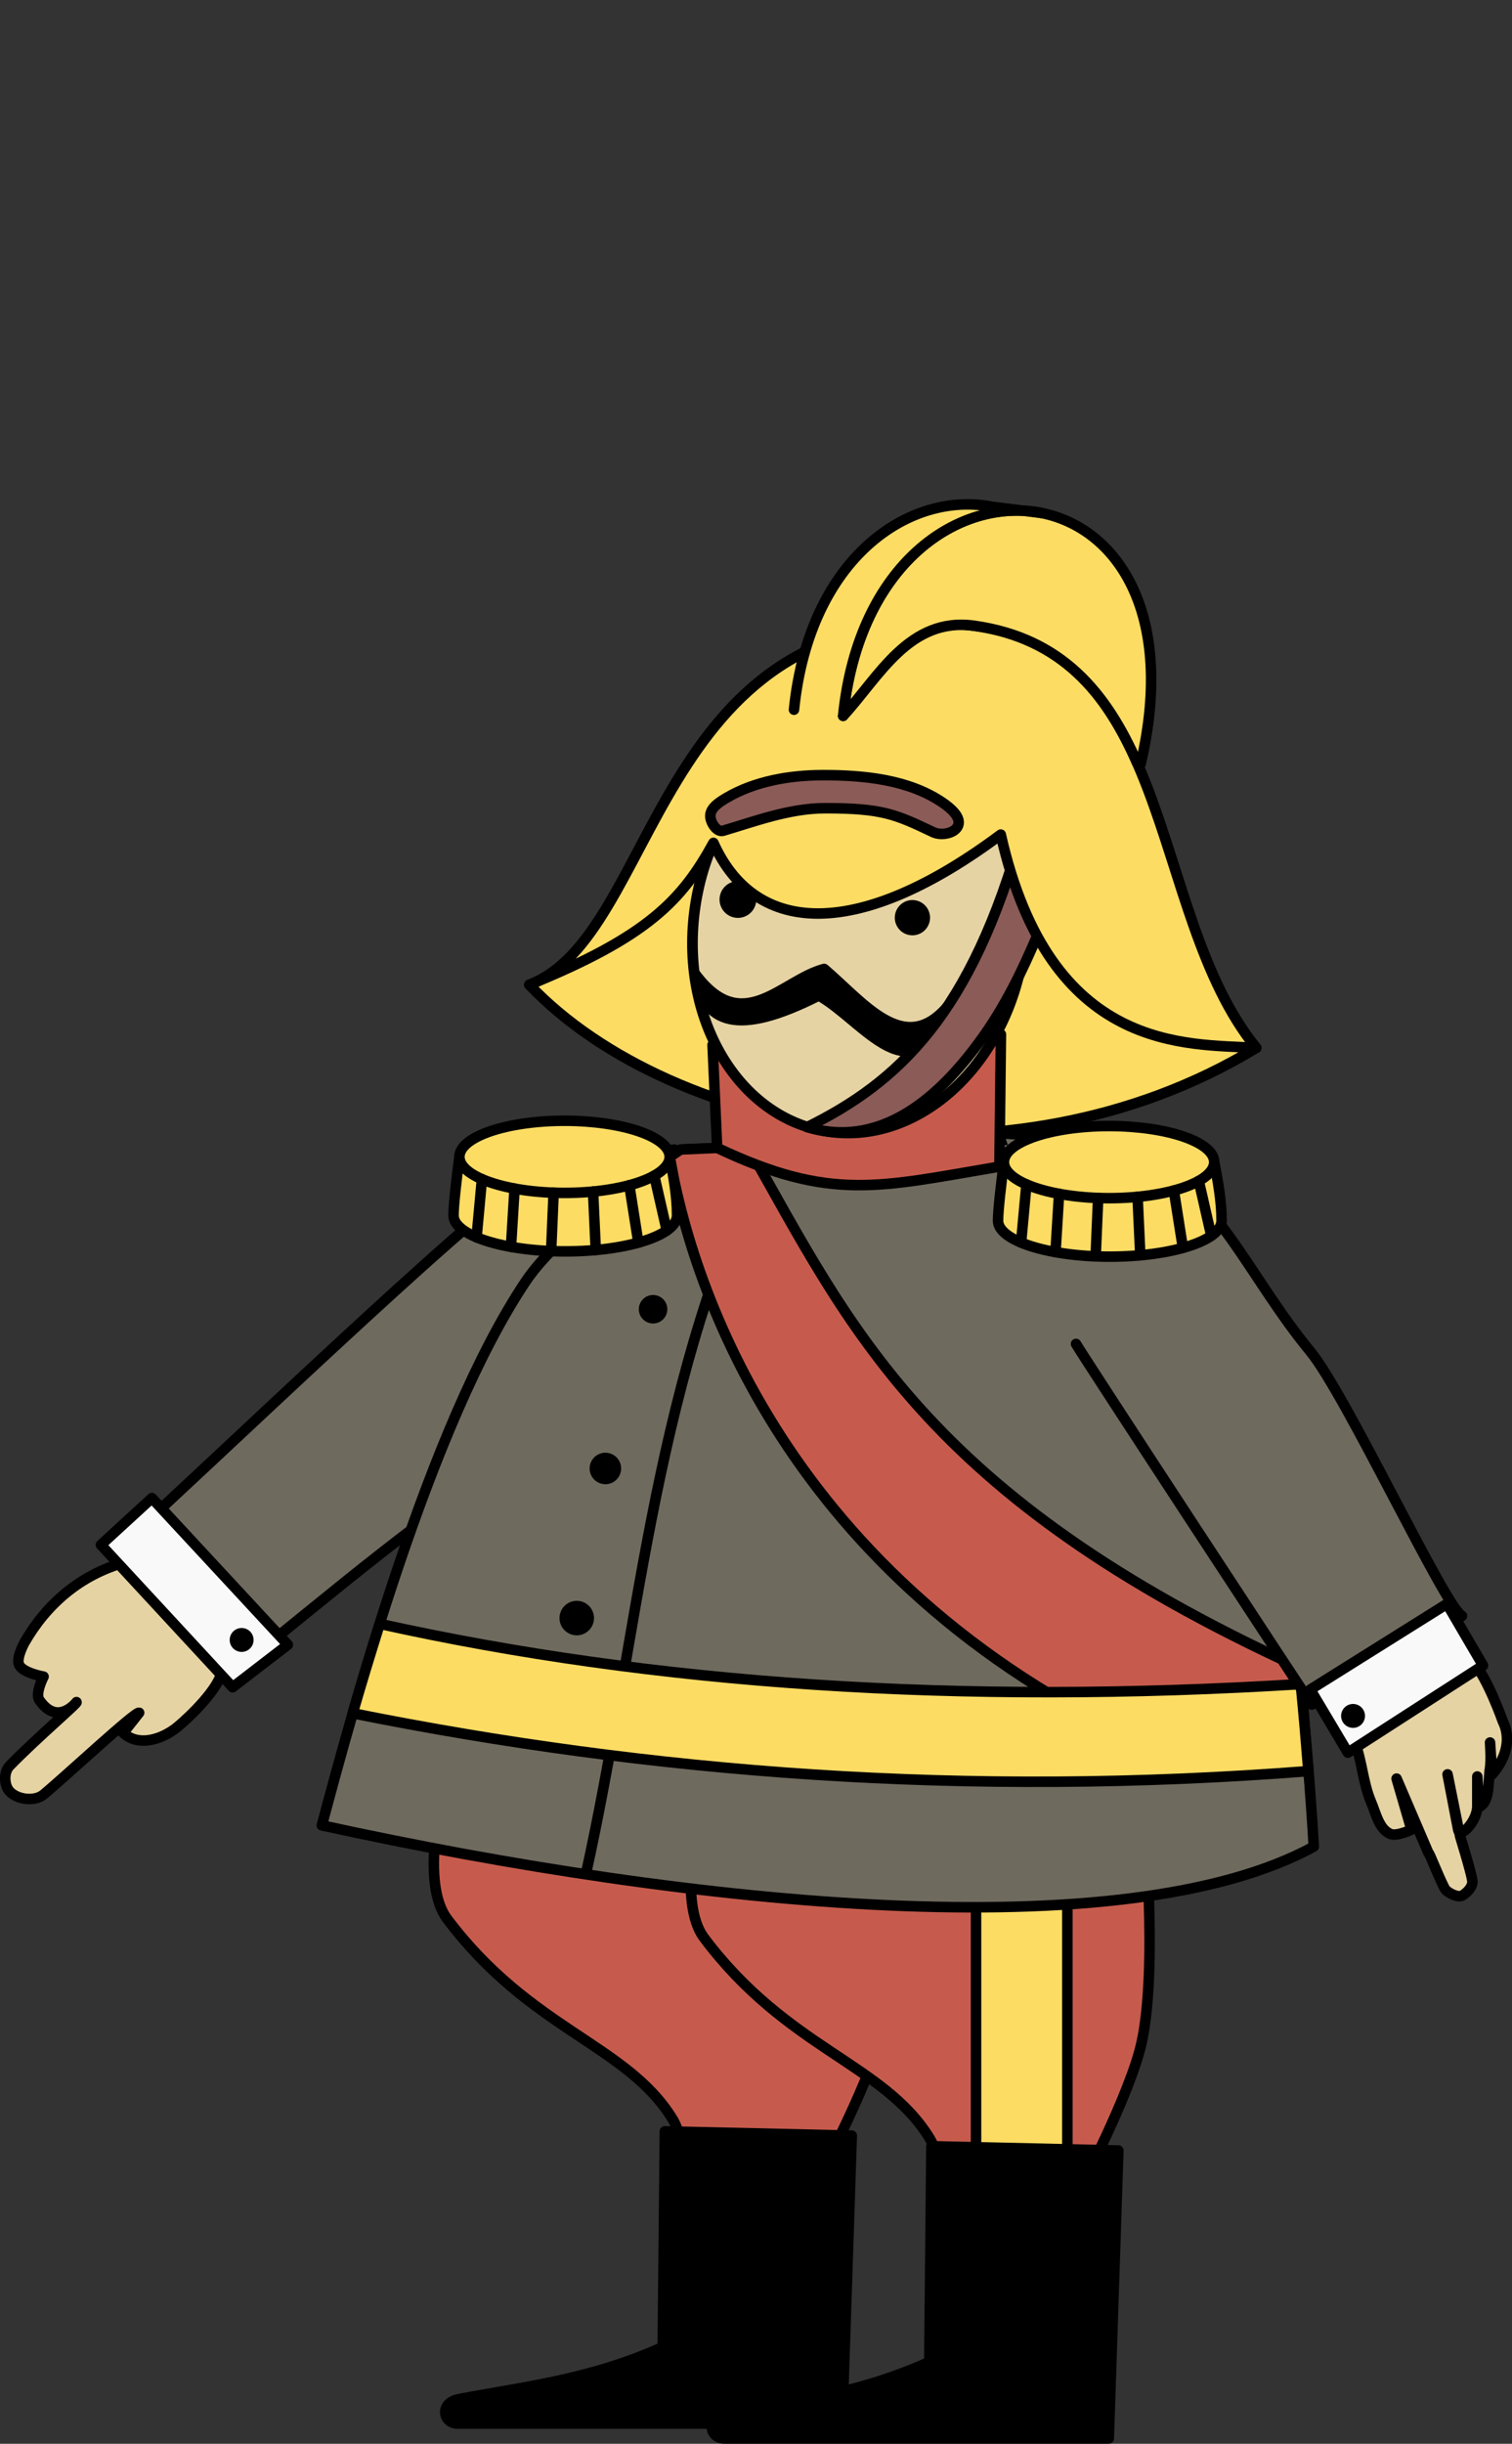 <?xml version="1.0" encoding="UTF-8" standalone="no"?>
<!-- Created with Inkscape (http://www.inkscape.org/) -->

<svg
   xmlns:dc="http://purl.org/dc/elements/1.1/"
   xmlns:cc="http://creativecommons.org/ns#"
   xmlns:rdf="http://www.w3.org/1999/02/22-rdf-syntax-ns#"
   xmlns:svg="http://www.w3.org/2000/svg"
   xmlns="http://www.w3.org/2000/svg"
   xmlns:sodipodi="http://sodipodi.sourceforge.net/DTD/sodipodi-0.dtd"
   xmlns:inkscape="http://www.inkscape.org/namespaces/inkscape"
   width="539.308"
   height="871.24"
   id="svg6906"
   version="1.1"
   inkscape:version="0.48.0 r9654"
   sodipodi:docname="                            36">
  <rect width="100%" height="100%" fill="#333333" stroke="none"/>
  <defs
     id="defs6908" />
  <sodipodi:namedview
     id="base"
     pagecolor="#ffffff"
     bordercolor="#666666"
     borderopacity="1.0"
     inkscape:pageopacity="0.0"
     inkscape:pageshadow="2"
     inkscape:zoom="0.35"
     inkscape:cx="-426.53779"
     inkscape:cy="158.43735"
     inkscape:document-units="px"
     inkscape:current-layer="layer1"
     showgrid="false"
     fit-margin-top="0"
     fit-margin-left="0"
     fit-margin-right="0"
     fit-margin-bottom="0"
     inkscape:window-width="1280"
     inkscape:window-height="904"
     inkscape:window-x="-4"
     inkscape:window-y="-4"
     inkscape:window-maximized="1" />
  <g
     inkscape:label="Layer 1"
     inkscape:groupmode="layer"
     id="layer1"
     transform="translate(-801.538,180.441)">
    <g
       id="g6007"
       transform="matrix(3,0,0,3,2704.944,-3269.95)">
      <path
         sodipodi:nodetypes="cssccsc"
         inkscape:connector-curvature="0"
         id="path5277"
         d="m -581.81,1242.967 c 0,0 -2.734,10.591 0.505,14.9 9.923,13.198 21.311,14.918 26.769,23.739 1.93,3.119 0.253,6.566 0.253,6.566 l 17.425,0 c 0,0 6.241,-11.783 7.576,-17.93 1.947,-8.966 0.253,-26.769 0.253,-26.769"
         style="fill:#c65b4d;fill-opacity:1;stroke:#000000;stroke-width:1.25;stroke-linecap:round;stroke-linejoin:round;stroke-miterlimit:4;stroke-opacity:1;stroke-dasharray:none;stroke-dashoffset:1.5" />
      <path
         style="fill:#c65b4d;fill-opacity:1;stroke:#000000;stroke-width:1.25;stroke-linecap:round;stroke-linejoin:round;stroke-miterlimit:4;stroke-opacity:1;stroke-dasharray:none;stroke-dashoffset:1.5"
         d="m -551.253,1245.24 c 0,0 -2.734,10.591 0.505,14.9 9.923,13.198 21.311,14.918 26.769,23.739 1.93,3.119 0.253,6.566 0.253,6.566 l 17.425,0 c 0,0 6.241,-11.783 7.576,-17.93 1.947,-8.966 0.253,-26.769 0.253,-26.769"
         id="path5279"
         inkscape:connector-curvature="0"
         sodipodi:nodetypes="cssccsc" />
      <rect
         y="1246.251"
         x="-518.423"
         height="49.245"
         width="10.859"
         id="rect5281"
         style="fill:#fddc64;fill-opacity:1;stroke:#000000;stroke-width:1.25;stroke-linecap:round;stroke-linejoin:round;stroke-miterlimit:4;stroke-opacity:1;stroke-dasharray:none;stroke-dashoffset:1.5" />
      <path
         sodipodi:nodetypes="cccsscc"
         inkscape:connector-curvature="0"
         id="path5283"
         d="m -555.42,1283.121 c 0.505,0 22.223,0.505 22.223,0.505 l -1.136,34.219 -45.709,0 c -1.776,0 -2.228,-2.452 0.126,-2.904 7.621,-1.463 15.542,-2.264 24.244,-6.187 z"
         style="fill:#000000;stroke:#000000;stroke-width:1.25;stroke-linecap:round;stroke-linejoin:round;stroke-miterlimit:4;stroke-opacity:1;stroke-dasharray:none;stroke-dashoffset:1.5" />
      <path
         style="fill:#000000;stroke:#000000;stroke-width:1.25;stroke-linecap:round;stroke-linejoin:round;stroke-miterlimit:4;stroke-opacity:1;stroke-dasharray:none;stroke-dashoffset:1.5"
         d="m -523.727,1284.889 c 0.505,0 22.223,0.505 22.223,0.505 l -1.136,34.219 -45.709,0 c -1.776,0 -2.228,-2.452 0.126,-2.904 7.621,-1.463 15.542,-2.264 24.244,-6.187 z"
         id="path5285"
         inkscape:connector-curvature="0"
         sodipodi:nodetypes="cccsscc" />
      <path
         sodipodi:nodetypes="scscscsssccsssccs"
         inkscape:connector-curvature="0"
         id="path5287"
         d="m -619.639,1215.502 c -5.365,1.502 -9.363,5.056 -11.922,9.535 0,0 -1.023,1.832 -0.631,2.652 0.462,0.968 2.904,1.389 2.904,1.389 0,0 -1.037,2.001 -0.505,2.778 2.175,3.18 4.419,0.253 4.419,0.253 0.299,0 -4.68,4.21 -7.955,7.576 -0.704,0.724 -0.68,2.284 0,3.03 0.911,1 3,1.243 4.041,0.379 2.728,-2.266 10.907,-9.894 11.364,-9.723 l -1.894,2.399 c 1.686,1.574 4.291,0.906 6.187,-0.505 0.716,-0.533 4.209,-3.609 5.303,-6.061 0.57,-1.278 0.029,-2.851 0.505,-4.167 0.29,-0.801 1.389,-2.147 1.389,-2.147 l -9.849,-9.849 c 0,0 -2.138,2.119 -3.357,2.46 z"
         style="fill:#e6d3a3;fill-opacity:1;stroke:#000000;stroke-width:1.25;stroke-linecap:round;stroke-linejoin:round;stroke-miterlimit:4;stroke-opacity:1;stroke-dasharray:none;stroke-dashoffset:1.5" />
      <path
         sodipodi:nodetypes="cccsc"
         inkscape:connector-curvature="0"
         id="path5289"
         d="m -571.204,1202.056 c -10.963,5.952 -23.642,17.051 -35.86,26.769 l -12.879,-15.657 c 0.73,0 32.321,-30.57 44.447,-40.406 5.73,-4.648 21.213,-6.313 21.213,-6.313"
         style="fill:#6f6a5e;fill-opacity:1;stroke:#000000;stroke-width:1.25;stroke-linecap:round;stroke-linejoin:round;stroke-miterlimit:4;stroke-opacity:1;stroke-dasharray:none;stroke-dashoffset:1.5" />
      <path
         sodipodi:nodetypes="ccccc"
         inkscape:connector-curvature="0"
         id="path5291"
         d="m -622.469,1213.42 15.657,16.92 6.566,-5.051 -16.162,-17.425 z"
         style="fill:#f9f9f9;stroke:#000000;stroke-width:1.25;stroke-linecap:round;stroke-linejoin:round;stroke-miterlimit:4;stroke-opacity:1;stroke-dasharray:none;stroke-dashoffset:1.5" />
      <path
         sodipodi:nodetypes="sccssccs"
         inkscape:connector-curvature="0"
         id="path5293"
         d="m -571.961,1182.106 c -11.534,17.194 -20.626,51.14 -24.244,64.65 44.599,9.737 95.56,14.749 117.935,2.525 0,0 -2.408,-45.467 -10.354,-66.418 -1.88,-4.956 -3.509,-10.072 -8.586,-13.384 -9.311,-6.074 -32.577,-4.041 -32.577,-4.041 l -23.739,1.01 c 0,0 -13.689,8.582 -18.435,15.657 z"
         style="fill:#6f6a5e;fill-opacity:1;stroke:#000000;stroke-width:1.25;stroke-linecap:round;stroke-linejoin:round;stroke-miterlimit:4;stroke-opacity:1;stroke-dasharray:none;stroke-dashoffset:1.5" />
      <path
         style="fill:none;stroke:#000000;stroke-width:1.25;stroke-miterlimit:4;stroke-dasharray:none"
         d="m -544.221,1168.419 c -12.823,27.511 -14.37,56.047 -20.595,84.158"
         id="path5363"
         inkscape:connector-curvature="0"
         sodipodi:nodetypes="cc" />
      <path
         id="path5295"
         d="m -545.535,1166.092 -8,0.344 c 0,0 -0.785,0.531 -1.312,0.875 2.356,13.748 12.641,48.709 54.875,69.094 l 20.531,-2.75 c -0.167,-1.798 -0.386,-3.709 -0.594,-5.688 -44.466,-20.35 -53.396,-40.576 -65.5,-61.875 z"
         style="fill:#c65b4d;fill-opacity:1;stroke:#000000;stroke-width:1.25;stroke-linecap:round;stroke-linejoin:round;stroke-miterlimit:4;stroke-opacity:1;stroke-dasharray:none;stroke-dashoffset:1.5"
         inkscape:connector-curvature="0" />
      <path
         id="path5297"
         d="m -589.316,1222.811 c -1.171,3.717 -2.264,7.307 -3.219,10.625 35.341,7.096 72.885,10.037 113.625,6.875 -0.235,-2.975 -0.511,-6.405 -0.906,-10.344 -40.537,2.516 -76.972,0.053 -109.5,-7.156 z"
         style="fill:#fddc64;fill-opacity:1;stroke:#000000;stroke-width:1.25;stroke-linecap:round;stroke-linejoin:round;stroke-miterlimit:4;stroke-opacity:1;stroke-dasharray:none;stroke-dashoffset:1.5"
         inkscape:connector-curvature="0" />
      <path
         sodipodi:nodetypes="ssscccsssccssccsccssccs"
         inkscape:connector-curvature="0"
         id="path5299"
         d="m -473.472,1236.654 c 0.953,2.346 1.023,4.996 2.02,7.324 0.58,1.353 0.926,3.192 2.273,3.788 0.785,0.347 2.525,-0.505 2.525,-0.505 l -1.768,-6.061 3.788,8.838 c 0.087,-0.112 1.075,2.554 1.916,4.189 0.272,0.529 1.622,1.182 2.125,0.864 0.601,-0.381 1.281,-1.079 1.173,-1.782 -0.198,-1.29 -1.546,-5.49 -1.515,-5.527 l -1.426,-7.086 1.263,6.566 c 0.217,1.131 2.273,-0.988 2.273,-2.778 l 0,-3.535 0.223,3.61 c 1.306,-0.594 1.038,-2.962 1.292,-4.62 0.153,-0.998 0,-3.03 0,-3.03 l 0.253,3.788 c 1.821,-2.104 2.211,-4.416 1.263,-6.314 0,0 -1.792,-5.096 -3.536,-7.071 -1.406,-1.593 -5.303,-3.535 -5.303,-3.535 l -11.617,7.829 c 0,0 2.055,3.271 2.778,5.051 z"
         style="fill:#e6d3a3;fill-opacity:1;stroke:#000000;stroke-width:1.25;stroke-linecap:round;stroke-linejoin:round;stroke-miterlimit:4;stroke-opacity:1;stroke-dasharray:none;stroke-dashoffset:1.5" />
      <path
         sodipodi:nodetypes="cccssc"
         inkscape:connector-curvature="0"
         id="path5301"
         d="m -506.535,1189.543 c 0.544,1.022 27.314,41.894 28.036,42.857 l 17.857,-10.536 c -1.897,-0.813 -13.775,-26.263 -18.036,-31.429 -7.011,-8.5 -10.675,-17.967 -18.571,-22.321 -5.457,-3.009 -17.857,-3.571 -17.857,-3.571"
         style="fill:#6f6a5e;fill-opacity:1;stroke:#000000;stroke-width:1.25;stroke-linecap:round;stroke-linejoin:round;stroke-miterlimit:4;stroke-opacity:1;stroke-dasharray:none;stroke-dashoffset:1.5" />
      <path
         inkscape:connector-curvature="0"
         id="path5303"
         d="m -478.678,1230.615 4.464,7.5 16.071,-10.357 -4.286,-7.322 z"
         style="fill:#f9f9f9;stroke:#000000;stroke-width:1.25;stroke-linecap:round;stroke-linejoin:round;stroke-miterlimit:4;stroke-opacity:1;stroke-dasharray:none;stroke-dashoffset:1.5" />
      <path
         sodipodi:nodetypes="ccsc"
         inkscape:connector-curvature="0"
         id="path5305"
         d="m -571.535,1146.865 c 17.112,17.986 56.96,25.427 86.429,7.5 -13.218,-16.15 -9.202,-48.935 -35.714,-50.357 -36.08,-1.935 -35.282,36.999 -50.714,42.857 z"
         style="fill:#fddc64;fill-opacity:1;stroke:#000000;stroke-width:1.25;stroke-linecap:round;stroke-linejoin:round;stroke-miterlimit:4;stroke-opacity:1;stroke-dasharray:none;stroke-dashoffset:1.5" />
      <path
         sodipodi:nodetypes="ccccc"
         inkscape:connector-curvature="0"
         id="path5307"
         d="m -515.464,1152.758 -0.179,15.714 c -14.297,2.415 -19.998,4.191 -33.559,-2.223 l -0.548,-12.242 c 11.865,4.366 22.469,2.991 34.286,-1.25 z"
         style="fill:#c65b4d;fill-opacity:1;stroke:#000000;stroke-width:1.25;stroke-linecap:round;stroke-linejoin:round;stroke-miterlimit:4;stroke-opacity:1;stroke-dasharray:none;stroke-dashoffset:1.5" />
      <path
         sodipodi:nodetypes="ssssss"
         inkscape:connector-curvature="0"
         id="path5309"
         d="m -489.228,1174.901 c 0,2.359 -5.95,4.271 -13.289,4.271 -7.339,0 -13.289,-1.912 -13.289,-4.271 0,-1.278 0.37,-4.393 0.7,-6.964 0.309,-2.413 24.362,-3.301 25,0 0.411,2.124 0.878,4.606 0.878,6.964 z"
         style="fill:#fddc64;fill-opacity:1;stroke:#000000;stroke-width:1.25;stroke-linecap:round;stroke-linejoin:round;stroke-miterlimit:4;stroke-opacity:1;stroke-dasharray:none;stroke-dashoffset:1.5" />
      <path
         d="m 387.679,916.469 c 0,2.367 -5.596,4.286 -12.5,4.286 -6.904,0 -12.5,-1.919 -12.5,-4.286 0,-2.367 5.596,-4.286 12.5,-4.286 6.904,0 12.5,1.919 12.5,4.286 z"
         sodipodi:ry="4.2857141"
         sodipodi:rx="12.5"
         sodipodi:cy="916.4693"
         sodipodi:cx="375.17856"
         id="path5311"
         style="fill:#fddc64;fill-opacity:1;stroke:#000000;stroke-width:1.25;stroke-linecap:round;stroke-linejoin:round;stroke-miterlimit:4;stroke-opacity:1;stroke-dasharray:none;stroke-dashoffset:1.5"
         sodipodi:type="arc"
         transform="translate(-877.785,251.467)" />
      <path
         inkscape:connector-curvature="0"
         id="path5313"
         d="m -512.428,1170.588 -0.637,6.911"
         style="fill:none;stroke:#000000;stroke-width:1.25;stroke-linecap:round;stroke-linejoin:round;stroke-miterlimit:4;stroke-opacity:1;stroke-dasharray:none;stroke-dashoffset:1.5" />
      <path
         sodipodi:nodetypes="cc"
         inkscape:connector-curvature="0"
         id="path5315"
         d="m -508.549,1171.708 -0.425,6.927"
         style="fill:none;stroke:#000000;stroke-width:1.25;stroke-linecap:round;stroke-linejoin:round;stroke-miterlimit:4;stroke-opacity:1;stroke-dasharray:none;stroke-dashoffset:1.5" />
      <path
         sodipodi:nodetypes="cc"
         inkscape:connector-curvature="0"
         id="path5317"
         d="m -503.904,1172.199 -0.296,6.939"
         style="fill:none;stroke:#000000;stroke-width:1.25;stroke-linecap:round;stroke-linejoin:round;stroke-miterlimit:4;stroke-opacity:1;stroke-dasharray:none;stroke-dashoffset:1.5" />
      <path
         inkscape:connector-curvature="0"
         id="path5319"
         d="m -499.216,1172.062 0.323,6.948"
         style="fill:none;stroke:#000000;stroke-width:1.25;stroke-linecap:round;stroke-linejoin:round;stroke-miterlimit:4;stroke-opacity:1;stroke-dasharray:none;stroke-dashoffset:1.5" />
      <path
         inkscape:connector-curvature="0"
         id="path5321"
         d="m -494.905,1171.312 1.077,6.82"
         style="fill:none;stroke:#000000;stroke-width:1.25;stroke-linecap:round;stroke-linejoin:round;stroke-miterlimit:4;stroke-opacity:1;stroke-dasharray:none;stroke-dashoffset:1.5" />
      <path
         sodipodi:nodetypes="cc"
         inkscape:connector-curvature="0"
         id="path5323"
         d="m -491.94,1170.172 1.488,6.521"
         style="fill:none;stroke:#000000;stroke-width:1.25;stroke-linecap:round;stroke-linejoin:round;stroke-miterlimit:4;stroke-opacity:1;stroke-dasharray:none;stroke-dashoffset:1.5" />
      <path
         style="fill:#fddc64;fill-opacity:1;stroke:#000000;stroke-width:1.25;stroke-linecap:round;stroke-linejoin:round;stroke-miterlimit:4;stroke-opacity:1;stroke-dasharray:none;stroke-dashoffset:1.5"
         d="m -553.969,1174.275 c 0,2.359 -5.95,4.271 -13.289,4.271 -7.339,0 -13.289,-1.912 -13.289,-4.271 0,-1.278 0.37,-4.393 0.7,-6.964 0.309,-2.413 24.362,-3.301 25,0 0.411,2.124 0.878,4.605 0.878,6.964 z"
         id="path5325"
         inkscape:connector-curvature="0"
         sodipodi:nodetypes="ssssss" />
      <path
         transform="translate(-942.526,250.841)"
         sodipodi:type="arc"
         style="fill:#fddc64;fill-opacity:1;stroke:#000000;stroke-width:1.25;stroke-linecap:round;stroke-linejoin:round;stroke-miterlimit:4;stroke-opacity:1;stroke-dasharray:none;stroke-dashoffset:1.5"
         id="path5327"
         sodipodi:cx="375.17856"
         sodipodi:cy="916.4693"
         sodipodi:rx="12.5"
         sodipodi:ry="4.2857141"
         d="m 387.679,916.469 c 0,2.367 -5.596,4.286 -12.5,4.286 -6.904,0 -12.5,-1.919 -12.5,-4.286 0,-2.367 5.596,-4.286 12.5,-4.286 6.904,0 12.5,1.919 12.5,4.286 z" />
      <path
         style="fill:none;stroke:#000000;stroke-width:1.25;stroke-linecap:round;stroke-linejoin:round;stroke-miterlimit:4;stroke-opacity:1;stroke-dasharray:none;stroke-dashoffset:1.5"
         d="m -577.169,1169.962 -0.637,6.911"
         id="path5329"
         inkscape:connector-curvature="0" />
      <path
         style="fill:none;stroke:#000000;stroke-width:1.25;stroke-linecap:round;stroke-linejoin:round;stroke-miterlimit:4;stroke-opacity:1;stroke-dasharray:none;stroke-dashoffset:1.5"
         d="m -573.29,1171.082 -0.425,6.927"
         id="path5331"
         inkscape:connector-curvature="0"
         sodipodi:nodetypes="cc" />
      <path
         style="fill:none;stroke:#000000;stroke-width:1.25;stroke-linecap:round;stroke-linejoin:round;stroke-miterlimit:4;stroke-opacity:1;stroke-dasharray:none;stroke-dashoffset:1.5"
         d="m -568.645,1171.574 -0.296,6.939"
         id="path5333"
         inkscape:connector-curvature="0"
         sodipodi:nodetypes="cc" />
      <path
         style="fill:none;stroke:#000000;stroke-width:1.25;stroke-linecap:round;stroke-linejoin:round;stroke-miterlimit:4;stroke-opacity:1;stroke-dasharray:none;stroke-dashoffset:1.5"
         d="m -563.957,1171.437 0.323,6.948"
         id="path5335"
         inkscape:connector-curvature="0" />
      <path
         style="fill:none;stroke:#000000;stroke-width:1.25;stroke-linecap:round;stroke-linejoin:round;stroke-miterlimit:4;stroke-opacity:1;stroke-dasharray:none;stroke-dashoffset:1.5"
         d="m -559.646,1170.687 1.077,6.82"
         id="path5337"
         inkscape:connector-curvature="0" />
      <path
         style="fill:none;stroke:#000000;stroke-width:1.25;stroke-linecap:round;stroke-linejoin:round;stroke-miterlimit:4;stroke-opacity:1;stroke-dasharray:none;stroke-dashoffset:1.5"
         d="m -556.681,1169.546 1.488,6.521"
         id="path5339"
         inkscape:connector-curvature="0"
         sodipodi:nodetypes="cc" />
      <path
         transform="matrix(1.149,0.127,-0.145,1.121,-380.572,589.528)"
         d="m -52.023,499.114 c 0,11.89 -7.632,21.529 -17.046,21.529 -9.414,0 -17.046,-9.639 -17.046,-21.529 0,-11.89 7.632,-21.529 17.046,-21.529 9.414,0 17.046,9.639 17.046,21.529 z"
         sodipodi:ry="21.528875"
         sodipodi:rx="17.046324"
         sodipodi:cy="499.11426"
         sodipodi:cx="-69.069183"
         id="path5341"
         style="fill:#e6d3a3;fill-opacity:1;stroke:#000000;stroke-width:1.094;stroke-linecap:round;stroke-linejoin:round;stroke-miterlimit:4;stroke-opacity:1;stroke-dasharray:none;stroke-dashoffset:1.5"
         sodipodi:type="arc" />
      <path
         transform="matrix(1.39,0.382,-0.382,1.39,-240.504,420.83)"
         sodipodi:type="arc"
         style="fill:#000000;stroke:none"
         id="path5343"
         sodipodi:cx="-73.236061"
         sodipodi:cy="535.16406"
         sodipodi:rx="1.5152289"
         sodipodi:ry="1.5152289"
         d="m -71.721,535.164 c 0,0.837 -0.678,1.515 -1.515,1.515 -0.837,0 -1.515,-0.678 -1.515,-1.515 0,-0.837 0.678,-1.515 1.515,-1.515 0.837,0 1.515,0.678 1.515,1.515 z" />
      <path
         d="m -71.721,535.164 c 0,0.837 -0.678,1.515 -1.515,1.515 -0.837,0 -1.515,-0.678 -1.515,-1.515 0,-0.837 0.678,-1.515 1.515,-1.515 0.837,0 1.515,0.678 1.515,1.515 z"
         sodipodi:ry="1.5152289"
         sodipodi:rx="1.5152289"
         sodipodi:cy="535.16406"
         sodipodi:cx="-73.236061"
         id="path5345"
         style="fill:#000000;stroke:none"
         sodipodi:type="arc"
         transform="matrix(1.334,0.366,-0.366,1.334,-232.42,451.787)" />
      <path
         sodipodi:nodetypes="ccccc"
         inkscape:connector-curvature="0"
         id="path5347"
         d="m -551.75,1145.661 c 5.62,7.462 10.255,0.632 15.27,-0.679 4.783,4.086 9.495,10.394 14.598,4.554 -4.073,11.037 -9.91,1.587 -15.229,-1.397 -9.728,4.931 -13.643,3.338 -14.639,-2.478 z"
         style="fill:#000000;stroke:#000000;stroke-width:1.25;stroke-linecap:round;stroke-linejoin:round;stroke-miterlimit:4;stroke-opacity:1;stroke-dasharray:none;stroke-dashoffset:1.5" />
      <path
         sodipodi:nodetypes="ccsscc"
         inkscape:connector-curvature="0"
         id="path5349"
         d="m -512.879,1128.311 c -6.073,22.188 -14.914,30.183 -25.625,35.469 0.829,0.248 1.682,0.43 2.562,0.531 7.351,0.846 13.489,-4.386 18.438,-11.375 5.374,-7.59 7.934,-16.544 10.826,-22.634 z"
         style="fill:#8a5b57;fill-opacity:1;stroke:#000000;stroke-width:1.25;stroke-linecap:round;stroke-linejoin:round;stroke-miterlimit:4;stroke-opacity:1;stroke-dasharray:none;stroke-dashoffset:1.5" />
      <path
         style="fill:#fddc64;fill-opacity:1;stroke:#000000;stroke-width:1.25;stroke-linecap:round;stroke-linejoin:round;stroke-miterlimit:4;stroke-opacity:1;stroke-dasharray:none;stroke-dashoffset:1.5"
         d="m -571.535,1146.865 c 14.129,-5.742 18.177,-10.094 21.89,-16.863 5.079,11.3 17.547,11.408 34.162,-0.988 5.88,26.112 22.162,24.826 30.376,25.351 -13.218,-16.15 -9.202,-48.935 -35.714,-50.357 -36.08,-1.935 -35.282,36.999 -50.714,42.857 z"
         id="path5351"
         inkscape:connector-curvature="0"
         sodipodi:nodetypes="ccccsc" />
      <path
         sodipodi:nodetypes="sssssssss"
         inkscape:connector-curvature="0"
         id="path5353"
         d="m -548.499,1128.561 c 3.755,-1.109 7.892,-2.679 12.143,-2.679 6.832,5e-4 8.379,0.729 12.857,2.857 0.92,0.437 2.589,0.15 2.946,-0.803 0.376,-1.005 -0.903,-2.069 -1.786,-2.679 -4.046,-2.794 -9.458,-3.318 -14.375,-3.304 -3.884,0.012 -7.989,0.714 -11.339,2.679 -0.836,0.49 -1.946,1.174 -1.964,2.143 -0.015,0.781 0.769,2.007 1.518,1.786 z"
         style="fill:#8a5b57;fill-opacity:1;stroke:#000000;stroke-width:1.25;stroke-linecap:round;stroke-linejoin:round;stroke-miterlimit:4;stroke-opacity:1;stroke-dasharray:none;stroke-dashoffset:1.5" />
      <path
         sodipodi:nodetypes="cccscc"
         inkscape:connector-curvature="0"
         id="path5355"
         d="m -499.223,1120.592 c 0.122,0.01 0.254,0.024 0.375,0.031 8.793,-37.734 -31.862,-40.427 -35.375,-5.719 4.263,-4.617 7.842,-11.798 15.594,-10.703 10.411,1.47 15.736,7.996 19.406,16.391 z"
         style="fill:#fddc64;fill-opacity:1;stroke:#000000;stroke-width:1.25;stroke-linecap:round;stroke-linejoin:round;stroke-miterlimit:4;stroke-opacity:1;stroke-dasharray:none;stroke-dashoffset:1.5" />
      <path
         sodipodi:nodetypes="cccc"
         inkscape:connector-curvature="0"
         d="m -534.223,1114.905 c 1.836,-18.138 13.815,-26.062 23.58,-24.109 l -5.845,-0.731 c -9.765,-1.953 -21.744,5.971 -23.58,24.109"
         style="fill:#fddc64;fill-opacity:1;stroke:#000000;stroke-width:1.25;stroke-linecap:round;stroke-linejoin:round;stroke-miterlimit:4;stroke-opacity:1;stroke-dasharray:none;stroke-dashoffset:1.5"
         id="path5357" />
      <path
         transform="translate(37.413,205)"
         sodipodi:type="arc"
         style="fill:#000000;fill-opacity:1;stroke:none"
         id="path5359"
         sodipodi:cx="-643.15149"
         sodipodi:cy="1019.7216"
         sodipodi:rx="1.420527"
         sodipodi:ry="1.420527"
         d="m -641.731,1019.722 c 0,0.785 -0.636,1.421 -1.421,1.421 -0.785,0 -1.421,-0.636 -1.421,-1.421 0,-0.784 0.636,-1.421 1.421,-1.421 0.785,0 1.421,0.636 1.421,1.421 z" />
      <path
         transform="translate(169.554,214.028)"
         sodipodi:type="arc"
         style="fill:#000000;fill-opacity:1;stroke:none"
         id="path5361"
         sodipodi:cx="-643.15149"
         sodipodi:cy="1019.7216"
         sodipodi:rx="1.420527"
         sodipodi:ry="1.420527"
         d="m -641.731,1019.722 c 0,0.785 -0.636,1.421 -1.421,1.421 -0.785,0 -1.421,-0.636 -1.421,-1.421 0,-0.784 0.636,-1.421 1.421,-1.421 0.785,0 1.421,0.636 1.421,1.421 z" />
      <path
         sodipodi:type="arc"
         style="fill:#000000;fill-opacity:1;stroke:none"
         id="path5365"
         sodipodi:cx="-73.236061"
         sodipodi:cy="535.16406"
         sodipodi:rx="1.5152289"
         sodipodi:ry="1.5152289"
         d="m -71.721,535.164 c 0,0.837 -0.678,1.515 -1.515,1.515 -0.837,0 -1.515,-0.678 -1.515,-1.515 0,-0.837 0.678,-1.515 1.515,-1.515 0.837,0 1.515,0.678 1.515,1.515 z"
         transform="matrix(1.118,0,0,1.118,-474.944,587.108)" />
      <path
         d="m -71.721,535.164 c 0,0.837 -0.678,1.515 -1.515,1.515 -0.837,0 -1.515,-0.678 -1.515,-1.515 0,-0.837 0.678,-1.515 1.515,-1.515 0.837,0 1.515,0.678 1.515,1.515 z"
         sodipodi:ry="1.5152289"
         sodipodi:rx="1.5152289"
         sodipodi:cy="535.16406"
         sodipodi:cx="-73.236061"
         id="path5367"
         style="fill:#000000;fill-opacity:1;stroke:none"
         sodipodi:type="arc"
         transform="matrix(1.236,0,0,1.236,-471.972,542.881)" />
      <path
         transform="matrix(1.354,0,0,1.354,-466.734,497.51)"
         sodipodi:type="arc"
         style="fill:#000000;fill-opacity:1;stroke:none"
         id="path5369"
         sodipodi:cx="-73.236061"
         sodipodi:cy="535.16406"
         sodipodi:rx="1.5152289"
         sodipodi:ry="1.5152289"
         d="m -71.721,535.164 c 0,0.837 -0.678,1.515 -1.515,1.515 -0.837,0 -1.515,-0.678 -1.515,-1.515 0,-0.837 0.678,-1.515 1.515,-1.515 0.837,0 1.515,0.678 1.515,1.515 z" />
    </g>
  </g>
</svg>
